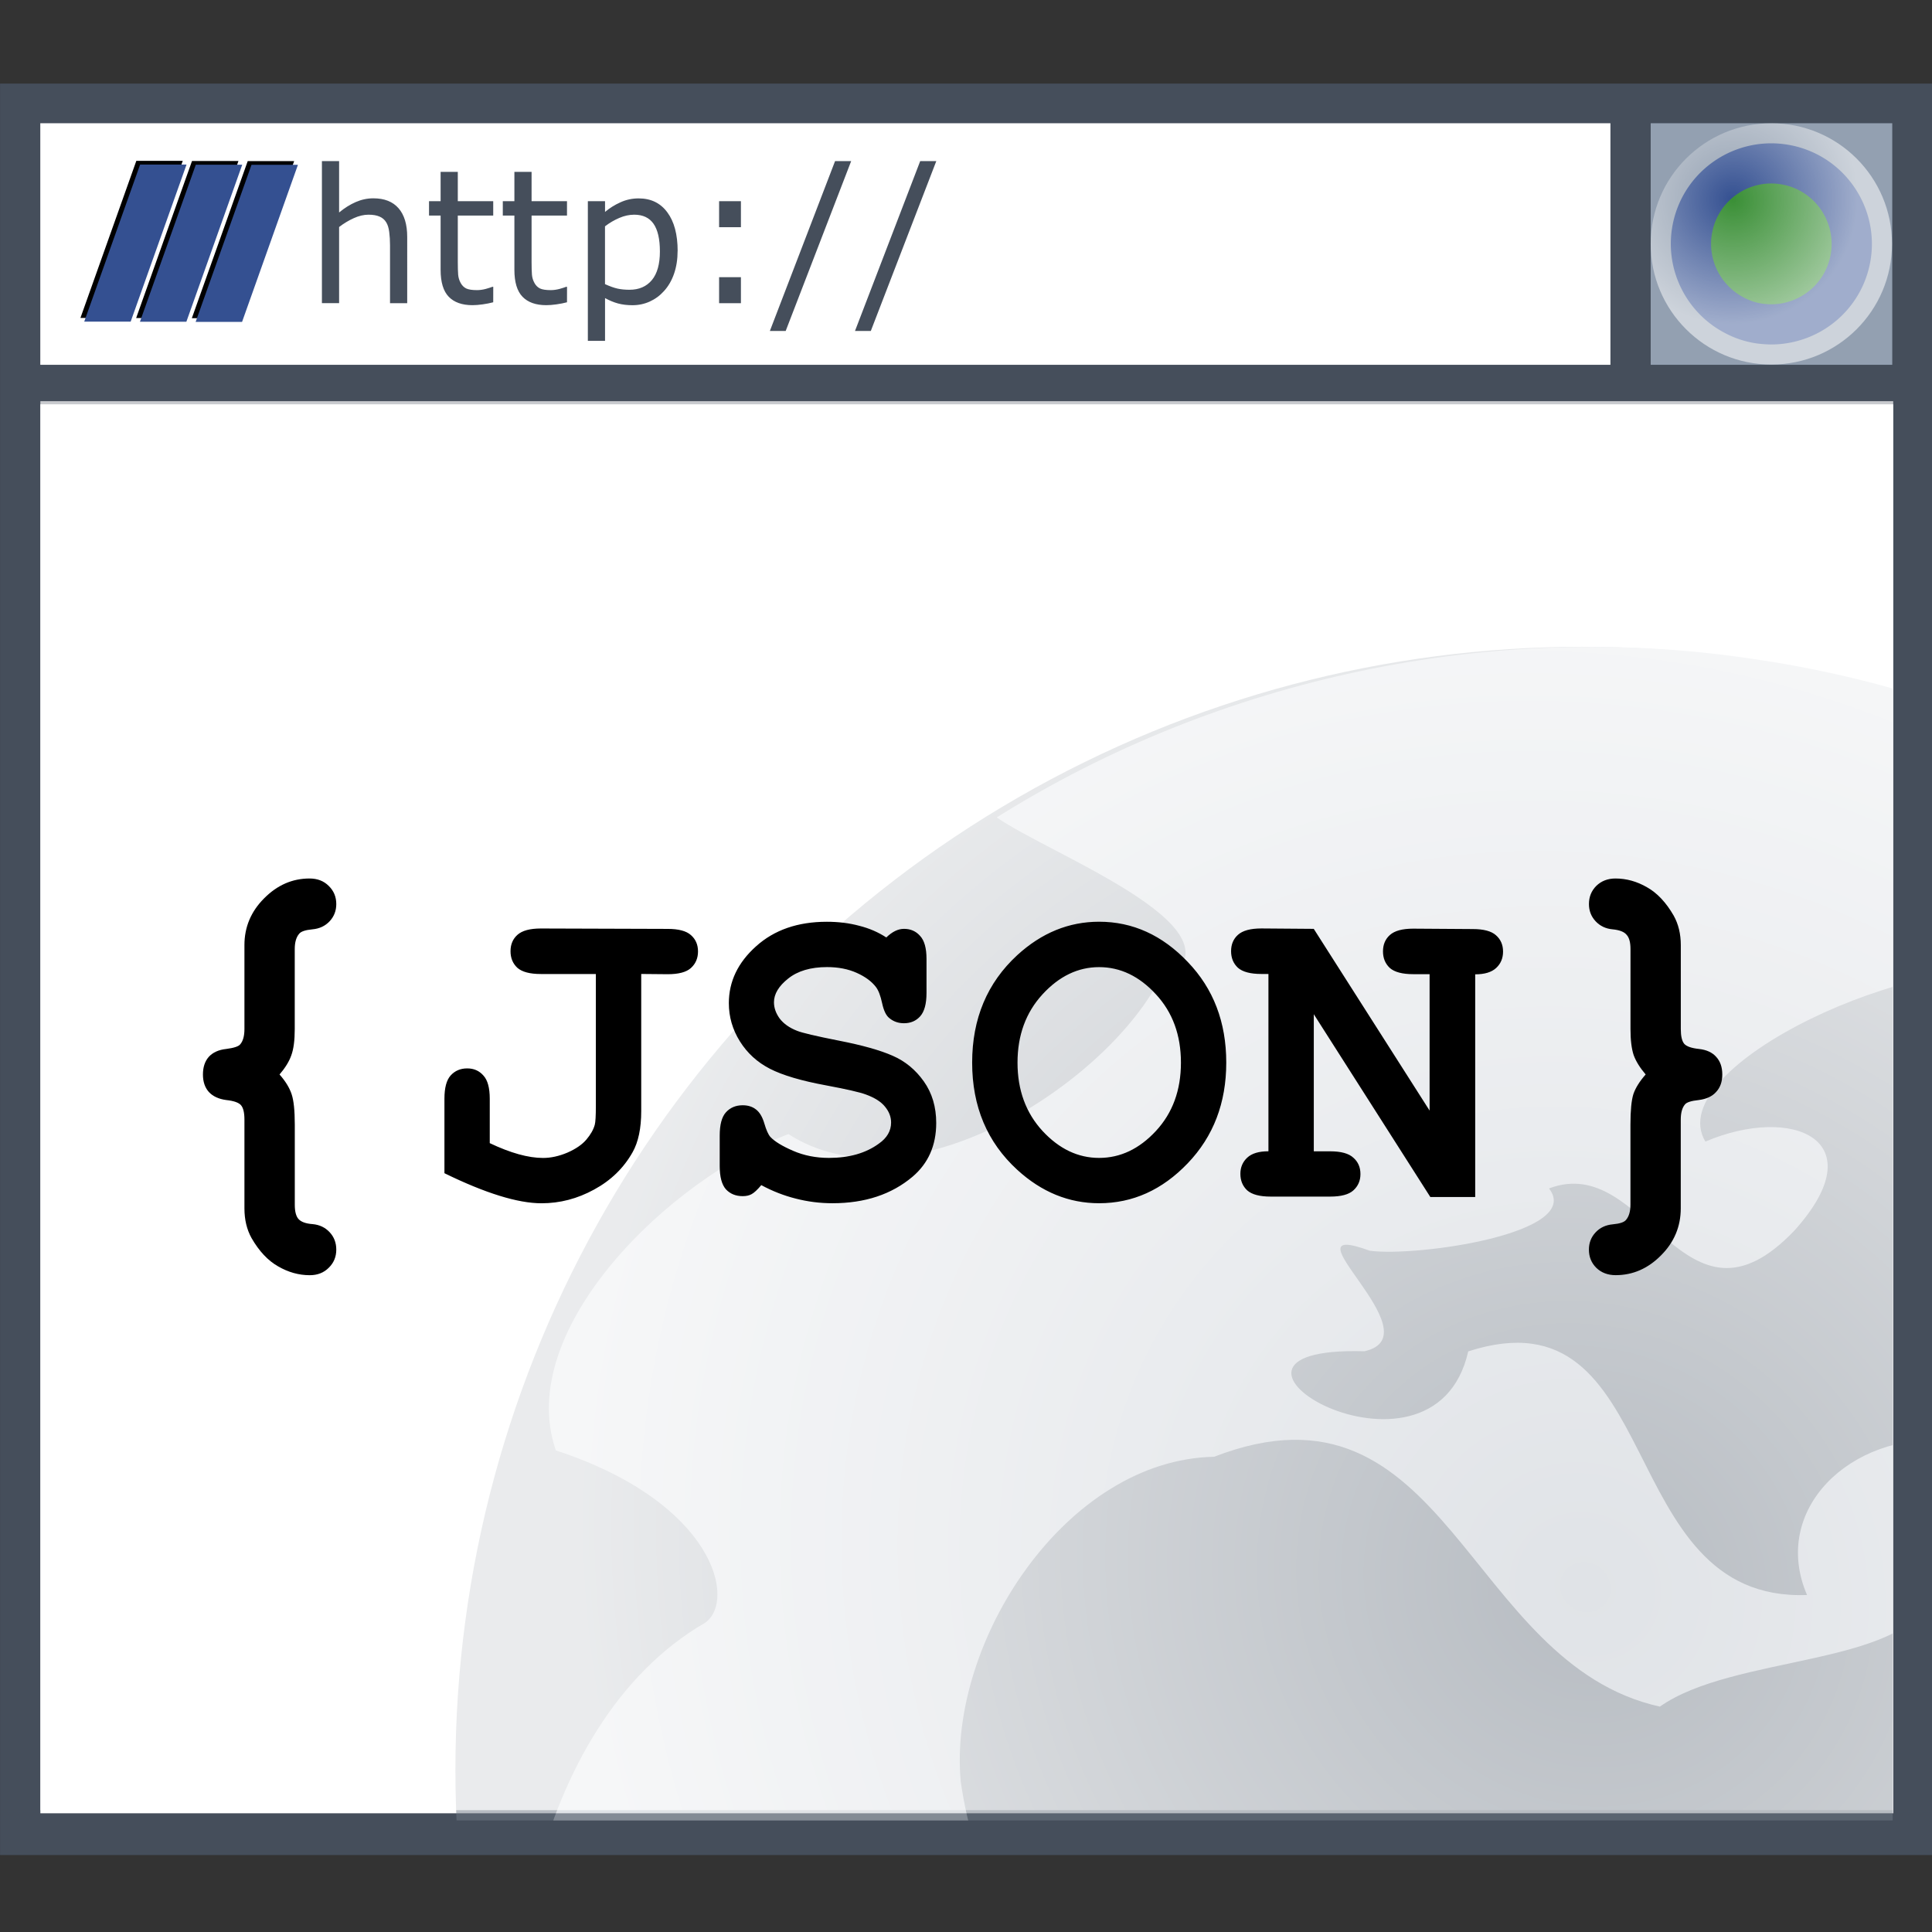 <svg width="48" height="48" viewBox="0 0 48 48" xmlns:xlink="http://www.w3.org/1999/xlink" xmlns="http://www.w3.org/2000/svg"><rect x="0" y="0" width="48" height="48" fill="#333333" stroke="none"/><defs><radialGradient xlink:href="#a" id="c" cx="68.028" cy="946.178" fx="68.028" fy="946.178" r="54" gradientTransform="matrix(-1.21 -1.204 1.137 -1.131 -844.275 2163.333)" gradientUnits="userSpaceOnUse"/><linearGradient id="a"><stop style="stop-color:#fff;stop-opacity:0" offset="0"/><stop style="stop-color:#fff;stop-opacity:.7" offset="1"/></linearGradient><radialGradient xlink:href="#a" id="d" gradientUnits="userSpaceOnUse" cx="136.15" cy="504.901" fx="136.15" fy="504.901" r="406.373" gradientTransform="matrix(.066 0 0 .066 9.524 -22.181)"/><clipPath clipPathUnits="userSpaceOnUse" id="b"><path style="opacity:1;fill:#fff;fill-opacity:1;fill-rule:nonzero;stroke:none;stroke-width:.5;stroke-linecap:round;stroke-linejoin:round;stroke-miterlimit:4;stroke-dasharray:none;stroke-dashoffset:.5;stroke-opacity:1" d="M2.855 38.381h28.916v22.169H2.855z"/></clipPath></defs><g transform="translate(0 -1004.362)"><g transform="translate(-2.287 754.908) scale(.286)"><rect y="879.478" x="8" height="153.884" width="167.874" style="opacity:1;fill:#454e5b;fill-opacity:1;fill-rule:nonzero;stroke:none;stroke-width:.5;stroke-linecap:round;stroke-linejoin:round;stroke-miterlimit:4;stroke-dasharray:none;stroke-dashoffset:.5;stroke-opacity:1"/><g transform="matrix(.971 0 0 .966 .822 33.169)"><rect style="opacity:1;fill:#fff;fill-opacity:1;fill-rule:nonzero;stroke:none;stroke-width:.5;stroke-linecap:round;stroke-linejoin:round;stroke-miterlimit:4;stroke-dasharray:none;stroke-dashoffset:.5;stroke-opacity:1" width="165.763" height="126.706" x="11" y="904.937"/><g style="display:inline;opacity:.5" transform="matrix(5.88 0 0 5.894 -10.098 675.401)" clip-path="url(#b)"><circle style="color:#000;display:inline;overflow:visible;visibility:visible;fill:#707985;fill-opacity:1;fill-rule:evenodd;stroke:none;stroke-width:5.644;marker:none" cx="27.038" cy="59.779" r="17.135"/><path d="M29.638 42.828c-3.959-.597-8.109.288-11.498 2.419.81.575 4.045 1.774 2.423 2.571-.894 1.577-3.794 3.42-5.593 2.261-1.795.676-4.178 2.977-3.539 4.826 2.42.795 2.752 2.298 2.269 2.631-2.666 1.548-3.332 5.98-2.542 8.307C13.78 73.171 21.826 77.968 29.508 76.756c6.072-.797 11.504-5.14 13.629-10.893.494-4.223-3.024 3.76-2.961-.357.2-2.498-2.345-1.366-3.585-2.508-1.679.714-4.439-2.891-4.522.545.582 1.67 5.128-1.097 2.592 1.706-1.656 1.979-5.864 6.266-5.937 8.891-.67 3.716-3.929.038-5.01-1.448-.408-2.635 1.015-6.828-1.074-8.484-2.501-.599-4.622-1.24-5.049-4.254-.194-2.134 1.603-4.907 3.855-4.952 3.553-1.378 3.83 3.156 6.783 3.812 1.11-.787 3.689-.616 4.109-1.658-1.88-.722 2.791-1.157.277-2.409-1.499-.111-2.703 1.068-2.147 2.364-2.97.113-2.13-4.695-5.155-3.717-.535 2.37-4.614-.088-1.579-.002 1.096-.246-1.31-2.045.08-1.534.713.098 3.261-.265 2.728-.95 1.483-.566 2.044 2.422 3.735.641 1.239-1.381-.03-1.921-1.356-1.356-.688-1.158 3.322-2.981 4.862-2.535.708 1.236 2.484 1.667 2.471-.18 1.115-1.415 4.787 1.975 2.483-.299-2.504-2.326-5.719-3.866-9.1-4.351z" style="color:#000;display:inline;overflow:visible;visibility:visible;fill:#c1c8d0;fill-opacity:1;fill-rule:nonzero;stroke:none;stroke-width:2.036;marker:none"/></g><rect y="904.656" x="11" height="126.706" width="165.763" style="opacity:1;fill:url(#c);fill-opacity:1;fill-rule:nonzero;stroke:none;stroke-width:.5;stroke-linecap:round;stroke-linejoin:round;stroke-miterlimit:4;stroke-dasharray:none;stroke-dashoffset:.5;stroke-opacity:1"/></g><rect y="882.923" x="11.497" height="20.984" width="136.397" style="opacity:1;fill:#fff;fill-opacity:1;fill-rule:nonzero;stroke:none;stroke-width:.5;stroke-linecap:round;stroke-linejoin:round;stroke-miterlimit:4;stroke-dasharray:none;stroke-dashoffset:.5;stroke-opacity:1"/><g transform="translate(-312.296 -971.947) scale(1.83)"><path d="M181.494 1015.376h2.204l-2.652 7.455h-2.204zm2.644.006h2.204l-2.652 7.455h-2.204zm2.644.006h2.204l-2.652 7.456h-2.204z" style="fill:#000;stroke:none"/><path style="fill:#345091;stroke:none" d="M181.674 1015.552h2.204l-2.652 7.455h-2.204zm2.644.006h2.204l-2.652 7.455h-2.204zm2.644.006h2.204l-2.652 7.456h-2.204z"/></g><rect style="opacity:1;fill:#93a0b1;fill-opacity:1;fill-rule:nonzero;stroke:none;stroke-width:.5;stroke-linecap:round;stroke-linejoin:round;stroke-miterlimit:4;stroke-dasharray:none;stroke-dashoffset:.5;stroke-opacity:1" width="20.984" height="20.984" x="151.392" y="882.923"/><g style="display:inline;opacity:1" transform="matrix(.404 0 0 .403 151.05 885.056)"><path style="color:#000;display:inline;overflow:visible;visibility:visible;fill:#3a8f36;stroke:#345091;stroke-width:8.658;stroke-linecap:round;stroke-linejoin:round;stroke-miterlimit:4;stroke-dasharray:none;stroke-dashoffset:0;stroke-opacity:1;marker:none" d="M30.443 3.76c-.037-.008-.075-.013-.113-.021a17.636 17.636 0 0 0-.373-.075C20.798 1.939 11.874 7.837 9.893 17.03c-1.69 7.845 2.213 15.607 9.017 19.106.063.033.125.067.189.099 1.983 1.014 4.16 1.643 6.414 1.773 1.504.126 3.015.031 4.489-.256.035-.006.07-.013.104-.02a6.539 6.539 0 0 0 .079-.016c.151-.03.302-.062.451-.097.011-.003.022-.005.033-.008.006-.001.012-.004.018-.005 6.314-1.466 11.542-6.45 13.001-13.223 1.062-4.929-.085-9.823-2.77-13.65a17.306 17.306 0 0 0-.188-.263c-.041-.057-.08-.114-.122-.17-.023-.031-.047-.061-.07-.091a17.096 17.096 0 0 0-.183-.238c-.005-.006-.011-.012-.017-.019-.016-.02-.033-.039-.049-.059a17.035 17.035 0 0 0-.461-.56c-.002-.002-.003-.005-.005-.007a16.826 16.826 0 0 0-.274-.309c-.016-.018-.031-.035-.047-.053-.078-.085-.158-.169-.238-.253a17.102 17.102 0 0 0-.208-.216c-.027-.028-.055-.054-.082-.082a16.918 16.918 0 0 0-.606-.576c-.004-.004-.007-.008-.011-.012a17.41 17.41 0 0 0-.304-.267 17.286 17.286 0 0 0-.32-.271 17.411 17.411 0 0 0-.326-.263c-.014-.011-.027-.022-.041-.033a17.232 17.232 0 0 0-.293-.222c-.108-.081-.218-.158-.328-.236-.005-.004-.009-.009-.015-.012-.049-.034-.098-.068-.147-.102-.067-.046-.134-.093-.201-.138-.022-.015-.044-.03-.066-.045-.095-.063-.191-.123-.287-.184a17.067 17.067 0 0 0-.331-.206l-.03-.019c-.058-.035-.116-.068-.174-.102-.064-.038-.128-.075-.193-.112-.029-.016-.057-.033-.086-.049a16.968 16.968 0 0 0-.286-.157c-.094-.05-.189-.102-.284-.15-.032-.016-.064-.032-.096-.048-.064-.032-.129-.062-.193-.094-.064-.031-.126-.063-.19-.093-.033-.016-.067-.031-.1-.046-.097-.045-.194-.09-.291-.133-.001-.001-.002-0-.003-.001-.024-.011-.048-.021-.072-.031a16.771 16.771 0 0 0-.306-.131l-.016-.006c-.067-.028-.135-.054-.203-.081a16.093 16.093 0 0 0-.608-.23c-.016-.006-.032-.011-.048-.017a16.393 16.393 0 0 0-.365-.125 16.455 16.455 0 0 0-.419-.131 17.511 17.511 0 0 0-.298-.086c-.108-.03-.217-.058-.326-.086-.014-.004-.028-.009-.042-.012a16.516 16.516 0 0 0-.19-.047c-.072-.018-.144-.033-.216-.05-.072-.017-.144-.034-.216-.05z"/><ellipse style="color:#000;display:inline;overflow:visible;visibility:visible;opacity:.76;fill:url(#d);fill-opacity:1;fill-rule:evenodd;stroke:none;stroke-width:5.644;marker:none" cx="26.789" cy="20.716" rx="25.945" ry="26.004"/></g></g><g aria-label="{JSON}" style="font-style:normal;font-variant:normal;font-weight:400;font-stretch:normal;line-height:0%;font-family:sans-serif;-inkscape-font-specification:sans-serif;letter-spacing:0;word-spacing:0;fill:#000;fill-opacity:1;stroke:none;stroke-width:1px;stroke-linecap:butt;stroke-linejoin:miter;stroke-opacity:1"><path d="M6.946 1031.058q.22.25.299.488.079.232.079.757v1.99q0 .25.091.354.098.11.354.128.256.024.421.201.165.177.165.433 0 .269-.189.452-.183.183-.47.183-.409 0-.787-.22-.378-.214-.659-.702-.177-.317-.177-.739v-2.203q0-.262-.086-.36-.085-.098-.366-.128-.281-.037-.433-.201-.146-.165-.146-.433 0-.275.146-.44.152-.165.433-.195.287-.037.348-.116.104-.122.104-.378v-2.087q0-.671.488-1.16.488-.494 1.129-.494.293 0 .476.183.189.183.189.452 0 .25-.165.427t-.427.201q-.262.024-.33.11-.11.128-.11.379v1.99q0 .421-.086.653-.079.226-.293.476z" style="font-size:12.5px;fill:#000"/><path d="M15.931 1028.56v3.406q0 .643-.214 1.022-.33.588-.956.928-.621.341-1.307.341-.884 0-2.412-.747v-1.851q0-.406.154-.577.159-.176.412-.176.247 0 .401.176.159.17.159.577v1.104q.775.368 1.324.368.291 0 .604-.132.313-.137.472-.324.159-.187.209-.368.027-.099.027-.472v-3.274h-1.368q-.406 0-.582-.154-.17-.159-.17-.412t.17-.406q.176-.159.582-.159l3.153.01q.406 0 .577.154.176.154.176.406t-.176.412q-.17.154-.577.154zm2.983 5.246q-.148.176-.242.225-.088.049-.22.049-.258 0-.417-.17-.154-.176-.154-.577v-.758q0-.406.154-.577.159-.176.417-.176.198 0 .33.104.137.104.209.352.071.242.148.33.159.17.566.346.406.176.89.176.752 0 1.236-.352.308-.214.308-.527 0-.209-.148-.39-.148-.187-.483-.308-.22-.082-.983-.225-.923-.17-1.395-.412-.472-.242-.747-.681-.275-.439-.275-.95 0-.807.676-1.412.676-.61 1.758-.61.434 0 .802.099.373.093.676.291.22-.214.439-.214.247 0 .401.176.159.17.159.571v.846q0 .406-.159.582-.154.17-.401.17-.209 0-.362-.126-.121-.093-.181-.373-.06-.28-.154-.401-.159-.209-.478-.352-.319-.143-.736-.143-.61 0-.967.286-.352.28-.352.588 0 .209.143.406.148.192.428.302.187.077 1.049.247.868.17 1.329.374.467.203.774.637.308.434.308 1.033 0 .835-.588 1.335-.78.659-1.989.659-.467 0-.912-.115-.44-.11-.857-.335zm11.552-3.043q0 1.5-.956 2.499-.95.994-2.203.994-1.126 0-2.033-.83-1.121-1.027-1.121-2.664 0-1.637 1.121-2.67.906-.83 2.033-.83 1.252 0 2.203 1.0.956.994.956 2.499zm-1.126 0q0-1.027-.621-1.697-.621-.676-1.412-.676-.785 0-1.406.676-.621.676-.621 1.697 0 1.022.621 1.697.621.67 1.406.67.791 0 1.412-.67.621-.67.621-1.697zm3.301-1.203v3.406h.406q.406 0 .577.159.176.154.176.406 0 .247-.176.406-.17.154-.577.154h-1.478q-.406 0-.582-.154-.17-.159-.17-.412 0-.242.17-.401.17-.159.527-.159v-4.405h-.176q-.406 0-.582-.154-.17-.159-.17-.412t.17-.406q.176-.159.582-.159l1.302.01 2.878 4.515v-3.389h-.406q-.406 0-.582-.154-.17-.159-.17-.412t.17-.406q.176-.159.582-.159l1.478.01q.406 0 .577.154.176.154.176.406 0 .247-.17.406-.17.159-.522.159v5.532h-1.115z" style="font-style:normal;font-variant:normal;font-weight:700;font-stretch:normal;font-size:11.25px;line-height:1.25;font-family:monospace;-inkscape-font-specification:'monospace Bold';fill:#000"/><path d="M40.887 1031.058q-.214-.25-.299-.482-.079-.238-.079-.647v-1.99q0-.25-.098-.354-.091-.11-.348-.134-.256-.024-.421-.201-.165-.177-.165-.427 0-.269.183-.452.189-.183.476-.183.409 0 .787.22.378.214.659.702.177.317.177.732v2.087q0 .263.085.366.086.098.366.128.281.031.427.195.153.165.153.44 0 .269-.153.433-.146.165-.433.201-.281.03-.342.11-.104.122-.104.378v2.203q0 .677-.488 1.166-.488.494-1.129.494-.293 0-.482-.183-.183-.183-.183-.452 0-.25.165-.427t.427-.201q.263-.024.33-.11.11-.128.11-.378v-1.99q0-.525.073-.757.079-.232.305-.488z" style="font-size:12.5px;fill:#000"/></g><g style="font-style:normal;font-variant:normal;font-weight:400;font-stretch:normal;line-height:0%;font-family:FontAwesome;-inkscape-font-specification:FontAwesome;letter-spacing:0;word-spacing:0;fill:#454e5b;fill-opacity:1;stroke:none;stroke-width:1px;stroke-linecap:butt;stroke-linejoin:miter;stroke-opacity:1"><path d="M10.117 1011.895h-.427v-1.443q0-.175-.02-.327-.02-.154-.075-.24-.057-.095-.163-.141-.107-.048-.277-.048-.175 0-.365.086-.191.086-.365.22v1.892h-.427v-3.53h.427v1.277q.2-.166.413-.259.213-.093.438-.093.411 0 .626.247.215.247.215.713zm2.137-.023q-.12.032-.263.052-.141.02-.252.02-.388 0-.59-.209-.202-.209-.202-.669v-1.348h-.288v-.358h.288v-.728h.427v.728h.88v.358h-.88v1.155q0 .2.009.313.009.111.064.209.05.091.136.134.088.041.268.041.104 0 .218-.03.113-.032.163-.052h.023zm1.833 0q-.12.032-.263.052-.141.02-.252.02-.388 0-.59-.209-.202-.209-.202-.669v-1.348h-.288v-.358h.288v-.728h.427v.728h.88v.358h-.88v1.155q0 .2.009.313.009.111.064.209.05.091.136.134.088.041.268.041.104 0 .218-.03.113-.032.163-.052h.023zm2.748-1.275q0 .309-.088.565-.088.254-.25.431-.15.168-.354.261-.202.091-.429.091-.197 0-.358-.043-.159-.043-.324-.134v1.062h-.427v-3.469h.427v.266q.17-.143.381-.238.213-.098.454-.098.458 0 .713.347.256.345.256.96zm-.44.011q0-.458-.157-.685-.157-.227-.481-.227-.184 0-.37.08-.186.079-.356.209v1.436q.181.082.311.111.132.029.297.029.356 0 .556-.24.2-.24.2-.713zm2.013-.601h-.542v-.647h.542zm0 1.888h-.542v-.647h.542zm2.739-3.53l-1.627 4.22h-.393l1.62-4.22zm2.115 0l-1.627 4.22h-.393l1.62-4.22z" style="font-size:4.647px;line-height:1.25" aria-label="http://"/></g></g></svg>
